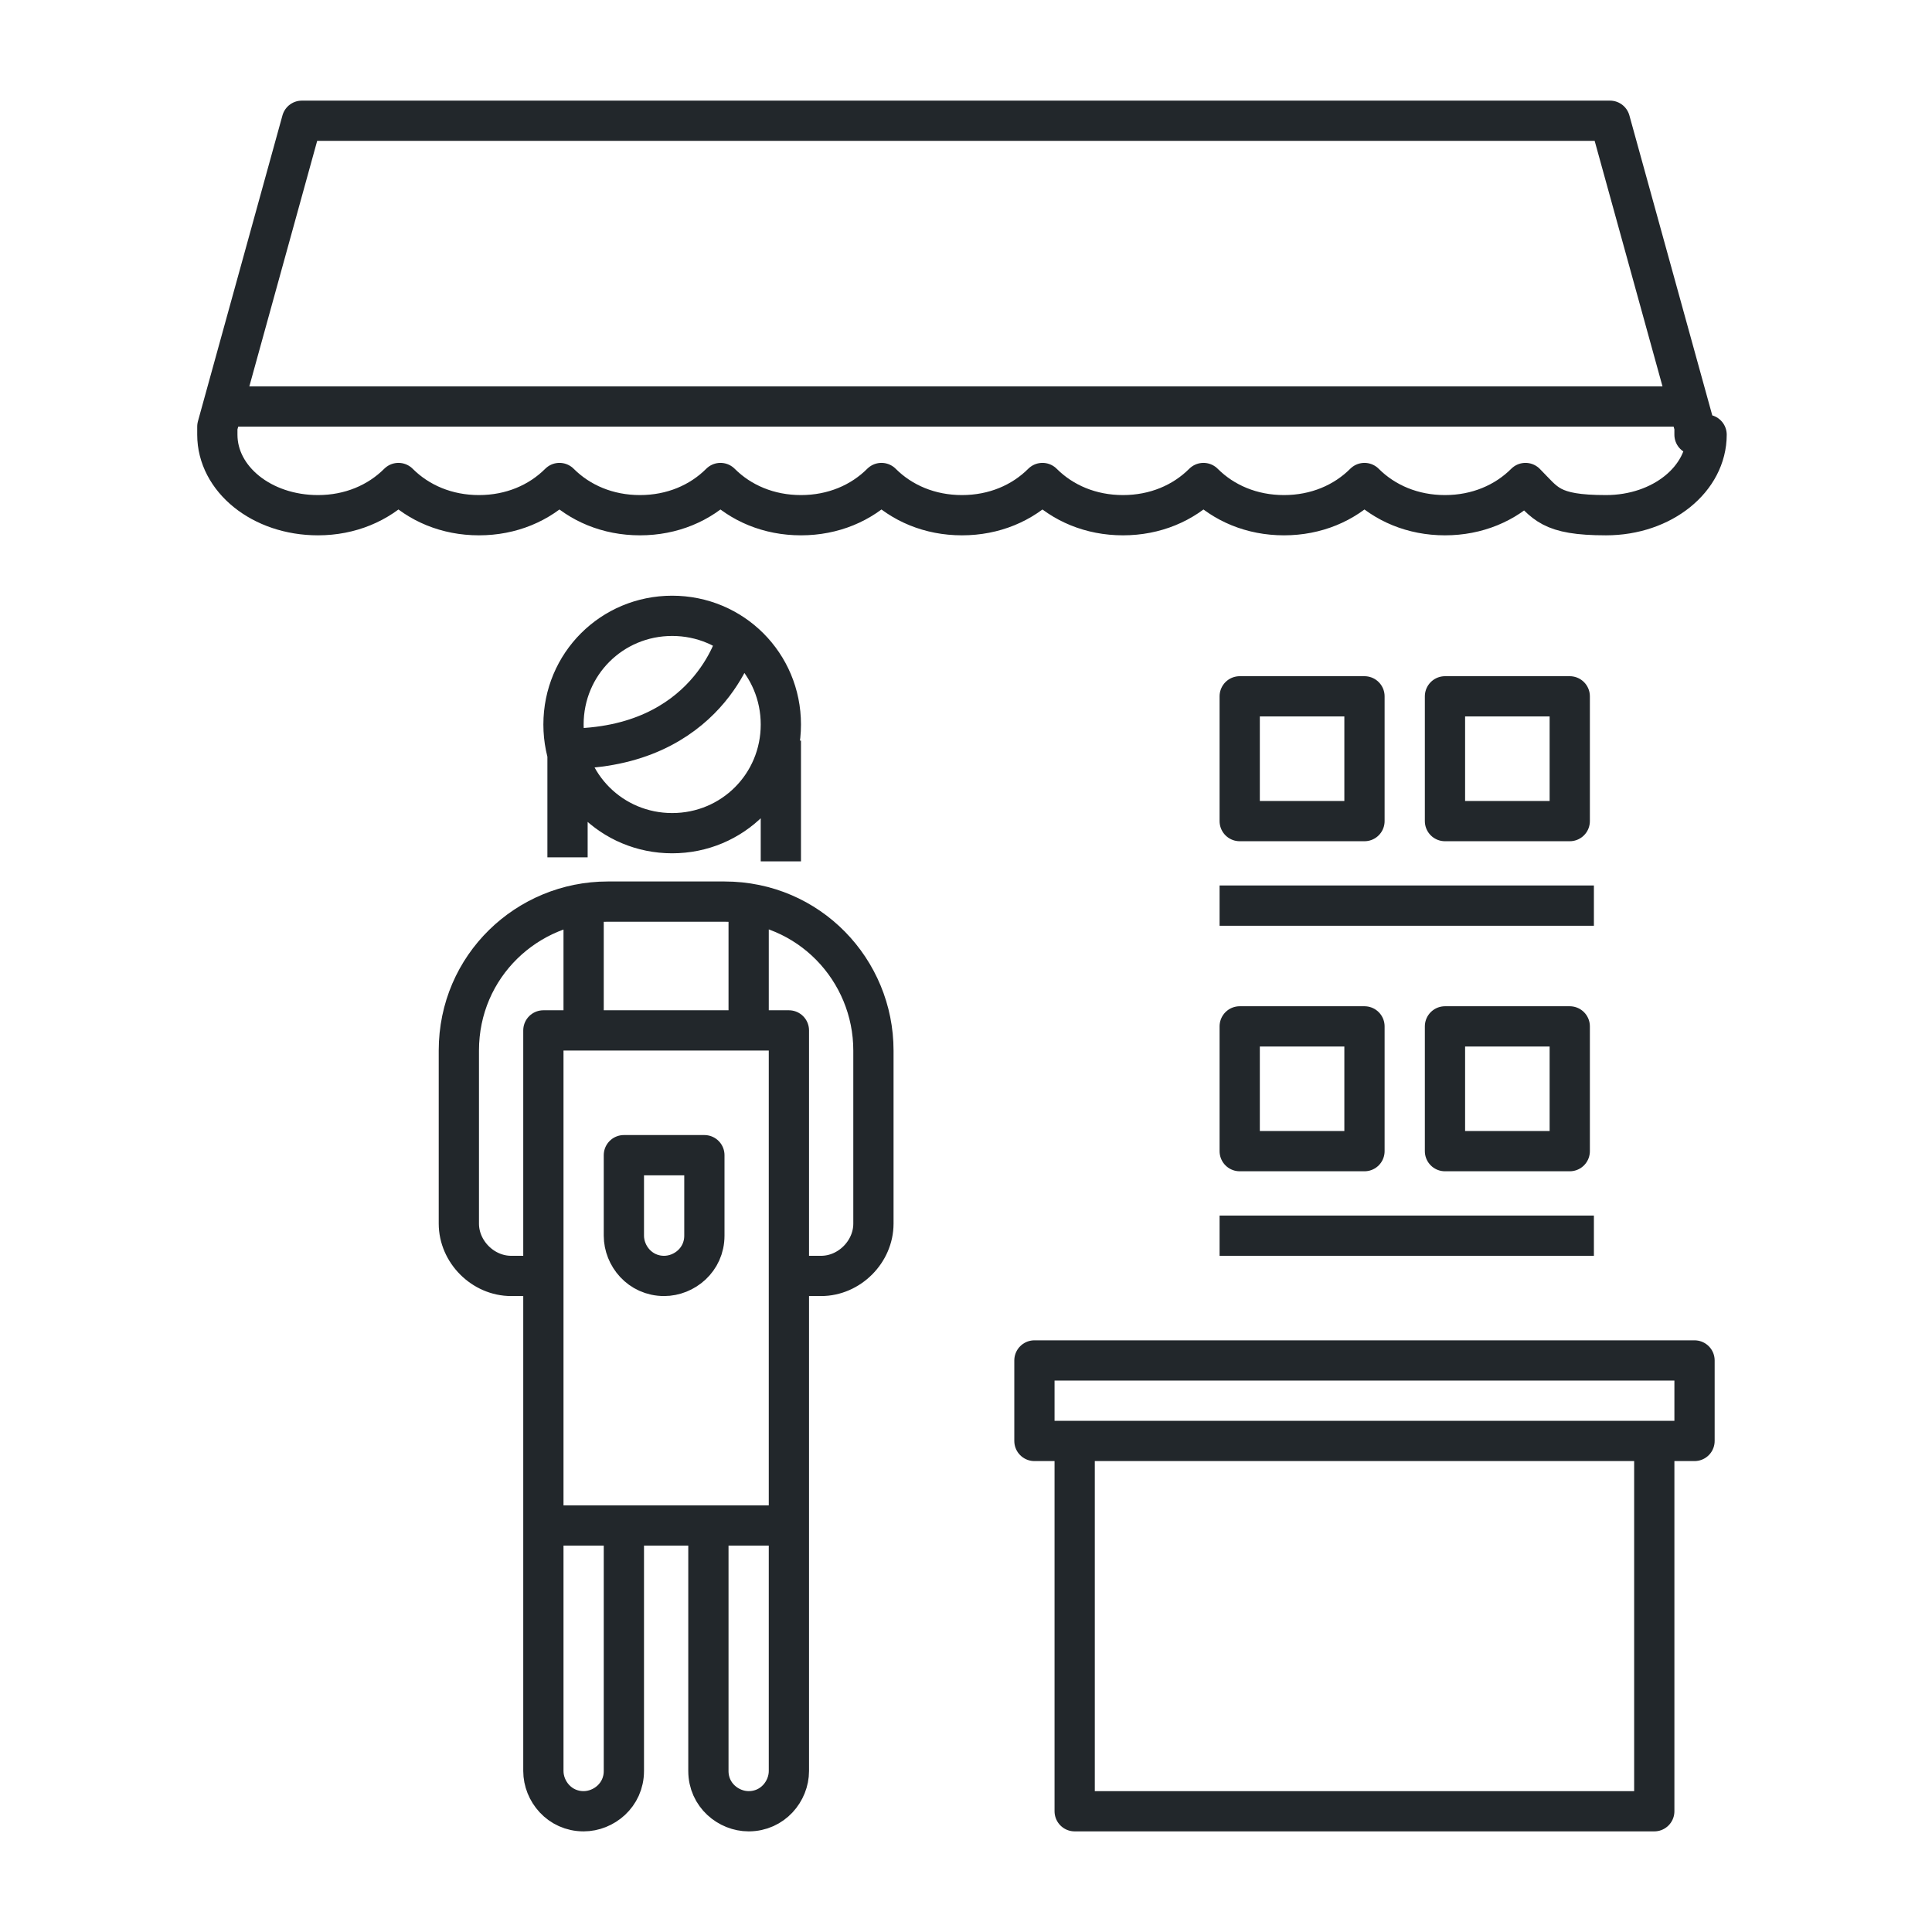 <?xml version="1.0" encoding="UTF-8"?>
<svg id="Pictograms_main_colour" data-name="Pictograms main colour" xmlns="http://www.w3.org/2000/svg" version="1.1" viewBox="0 0 48 48">
  <defs>
    <style>
      .cls-1 {
        fill: none;
        stroke: #22272b;
        stroke-linejoin: round;
      }
    </style>
  </defs>
  <path class="cls-1" d="M18.6,45h0c.6,0,1-.5,1-1v-6.1h-2v6.1c0,.6.5,1,1,1ZM14.5,45h0c-.6,0-1-.5-1-1v-6.1h2v6.1c0,.6-.5,1-1,1ZM18.6,22.5v3.1M14.5,22.5v3.1M16.5,31.7h0c-.6,0-1-.5-1-1v-2h2v2c0,.6-.5,1-1,1ZM19.6,31.7h.8c.7,0,1.3-.6,1.3-1.3v-4.3c0-2-1.6-3.7-3.7-3.7h-2.9c-2,0-3.7,1.6-3.7,3.7v4.3c0,.7.6,1.3,1.3,1.3h.8M5.8,10.1h36.4M26.7,45h14.4v-9.2h-14.4v9.2ZM25.7,35.8h16.4v-2h-16.4v2ZM19.4,18.4v3M18.3,15.9s-.7,2.7-4.2,2.7v2.7M39,28.6h-3.1v-3.1h3.1v3.1ZM33.9,28.6h-3.1v-3.1h3.1v3.1ZM30.3,30.7h9.3M39,20.4h-3.1v-3.1h3.1v3.1ZM33.9,20.4h-3.1v-3.1h3.1v3.1ZM30.3,22.5h9.3M42.4,10.8c0,1.1-1.1,2-2.5,2s-1.5-.3-2-.8c-.5.5-1.2.8-2,.8s-1.5-.3-2-.8c-.5.5-1.2.8-2,.8s-1.5-.3-2-.8c-.5.5-1.2.8-2,.8s-1.5-.3-2-.8c-.5.5-1.2.8-2,.8s-1.5-.3-2-.8c-.5.5-1.2.8-2,.8s-1.5-.3-2-.8c-.5.5-1.2.8-2,.8s-1.5-.3-2-.8c-.5.5-1.2.8-2,.8s-1.5-.3-2-.8c-.5.5-1.2.8-2,.8-1.4,0-2.5-.9-2.5-2v-.2l2.1-7.6h32.5l2.1,7.6v.2ZM19.6,37.9h-6.1v-12.3h6.1v12.3ZM19.4,18c0,1.5-1.2,2.7-2.7,2.7s-2.7-1.2-2.7-2.7,1.2-2.7,2.7-2.7,2.7,1.2,2.7,2.7Z"/>
</svg>